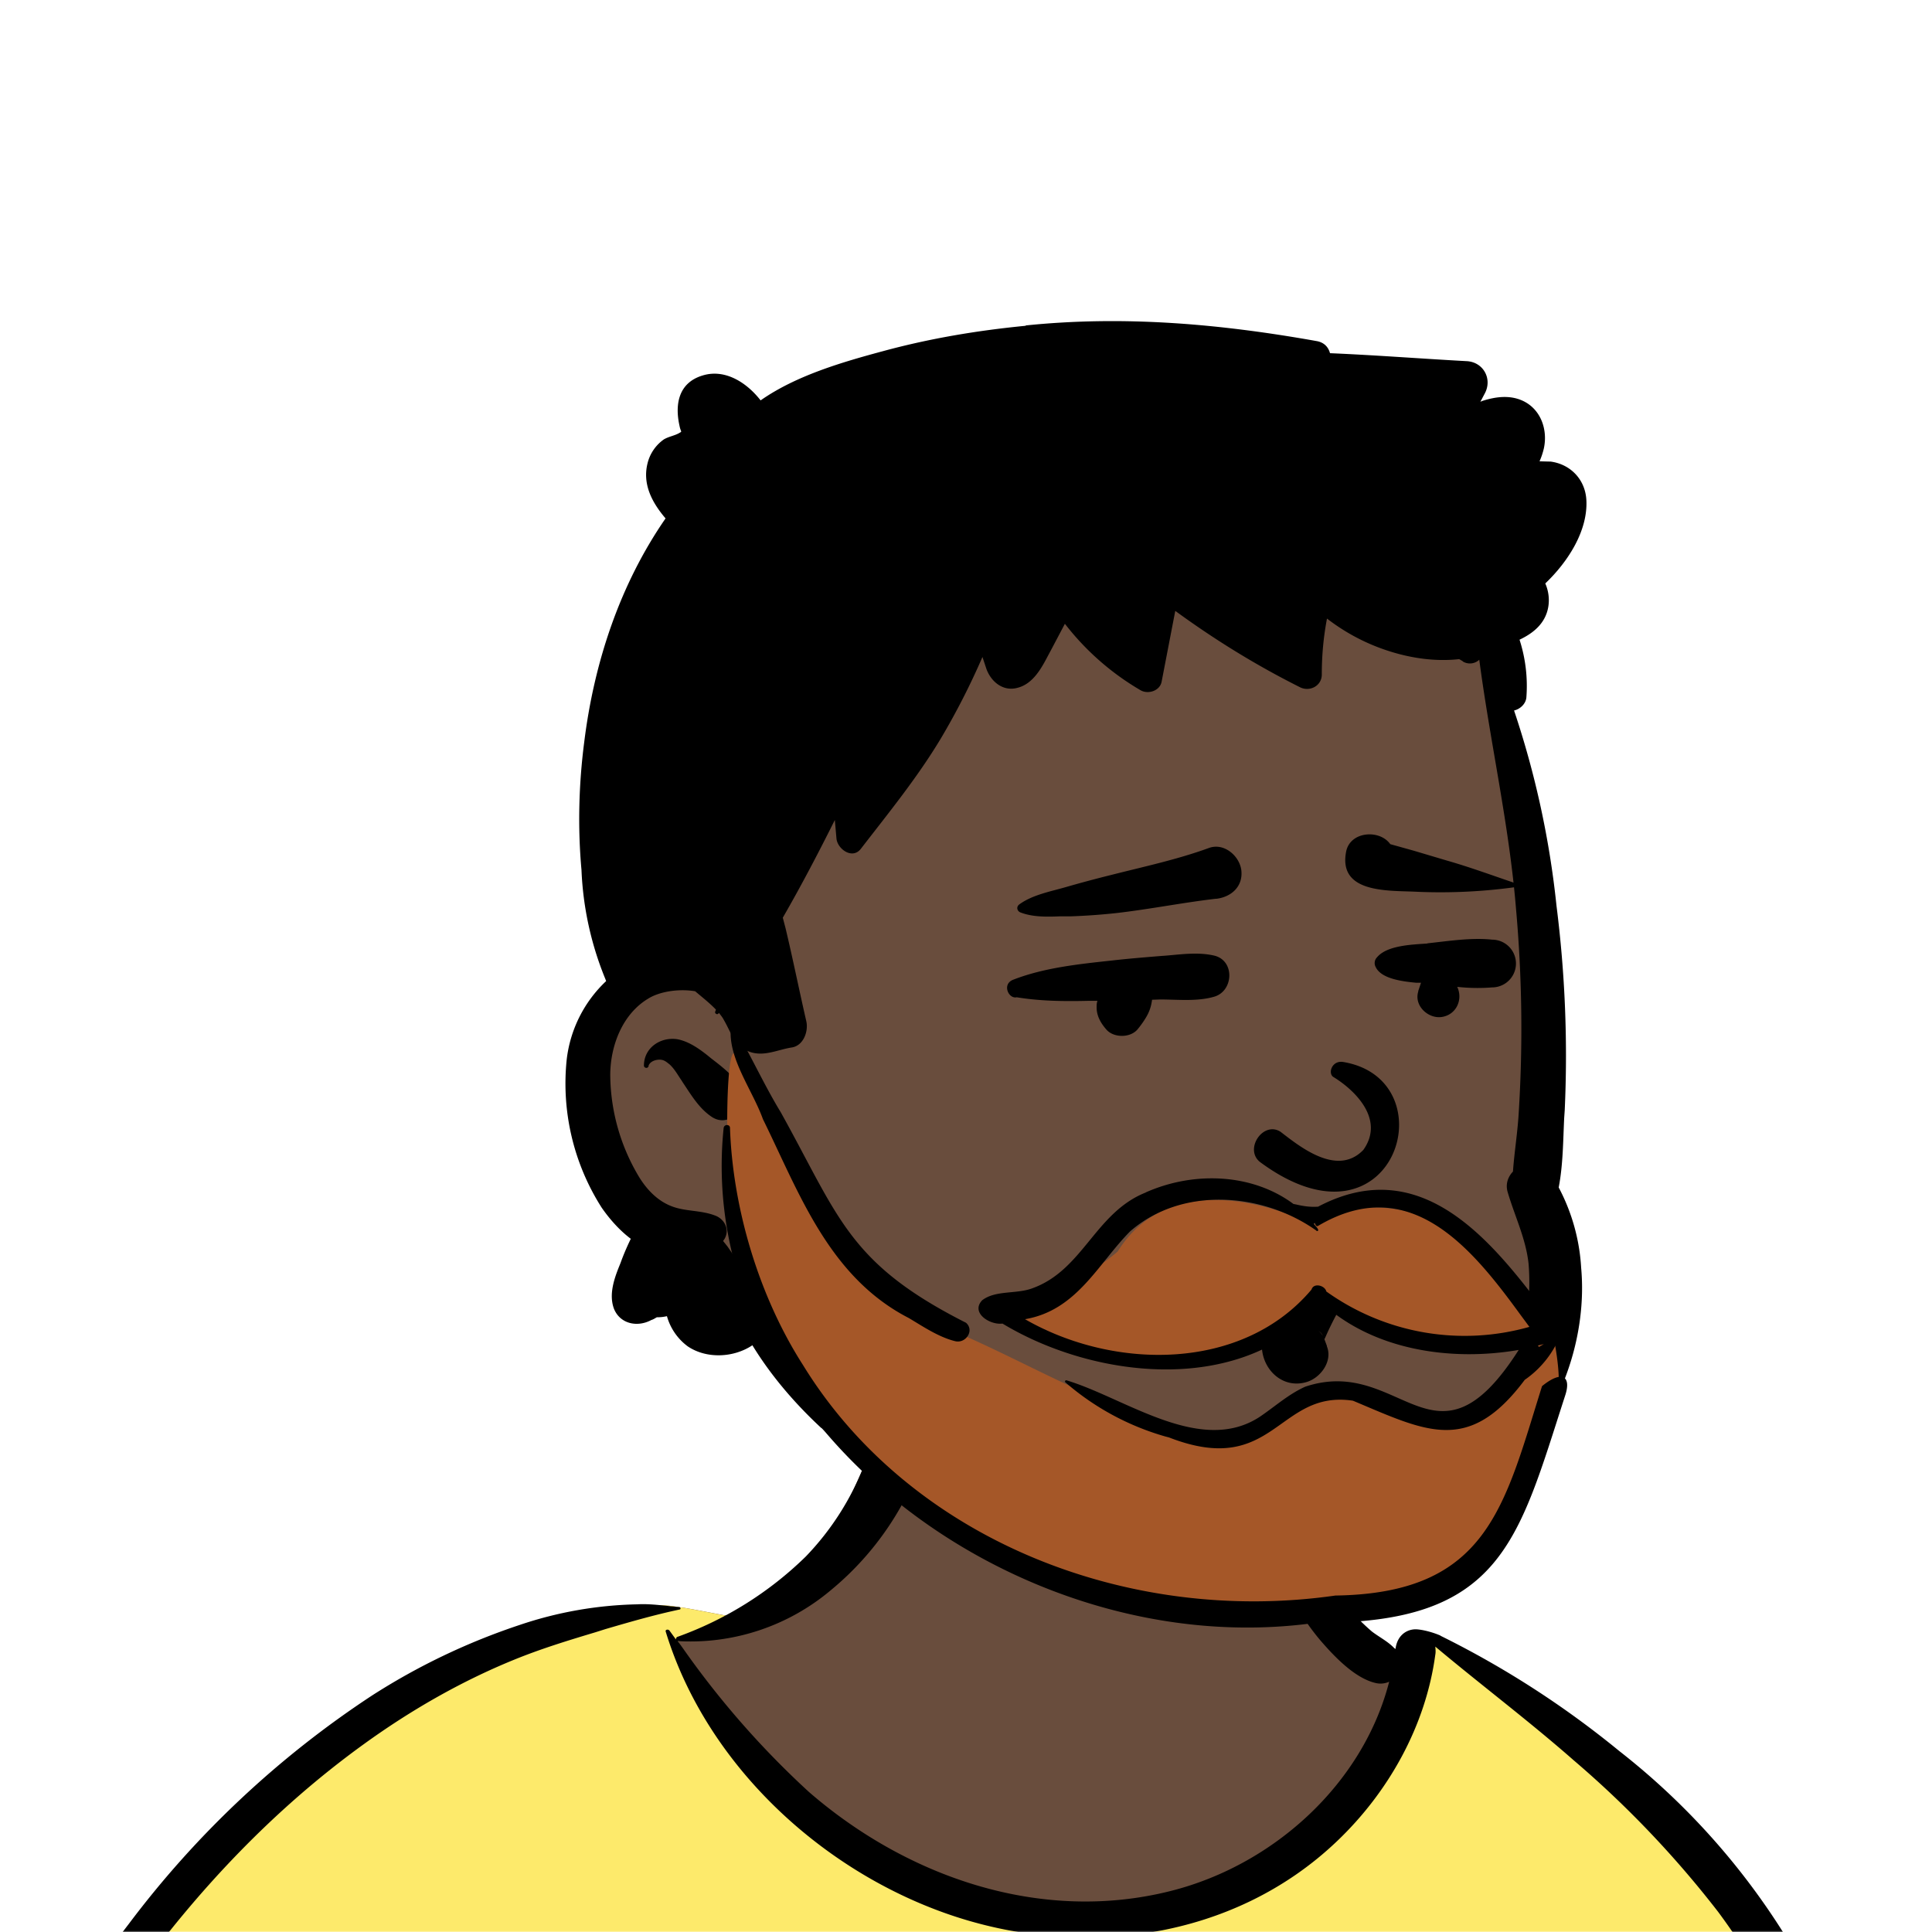 <svg xmlns="http://www.w3.org/2000/svg" viewBox="0 0 704 704" fill="none" shape-rendering="auto"><mask id="viewboxMask"><rect width="704" height="704" rx="0" ry="0" x="0" y="0" fill="#fff" /></mask><g mask="url(#viewboxMask)"><g fill-rule="evenodd" clip-rule="evenodd"><path d="M705.3 1074a2351.1 2351.1 0 0 1-15.6-101c-1-7.7-2.5-16.4 2.7-22 7.3-8 14-14.8 14.8-26.2.8-10.7-2.8-22.4-5-32.8a809.4 809.4 0 0 0-17.3-64.7c-6.6-21.7-13.9-43.2-21.3-64.6-6.9-20-13.5-40.3-22.5-59.5-17-36.5-46-63.5-81.6-81.6-9-4.5-27-20.5-36.3-24-8.5-3.4-8.5 6.3-16.9 2.6-6.7-2.9-13-6.7-16.7-13.2-4-7-14.3-16.9-15.9-25-3.3-17.4.3-32.2-12-45.3a90 90 0 0 0-41.1-23.8c-33.7-9.3-78.5-2.8-98.8 28.5-9.7 14.9-13 33-26.2 45.1-11.4 10.7-8.8 18-23.6 23.4-.9.3-23.6-4.5-24.4-4.2-16.2-3.5-31.7 6.2-46.5 11.8a325.4 325.4 0 0 0-63 32.3 399.2 399.2 0 0 0-102.3 98.5 482.5 482.5 0 0 0-76.4 161c-1.7 6.4-3.5 13-1.5 19.4 1.7 5.3 5.4 9.2 9.8 12.4 6 4.3 18 7 17.7 15.7-.1 6.6-2.4 13.5-3.5 20-1.3 7.7-2.3 15.5-3.4 23.2-4.8 35.4-8.6 71-10.3 106.6a920 920 0 0 0-.5 106c.1 2.3.8 4.5 2 6.2-1 .4-1.2 2.4.1 2.7l2.7.5a12 12 0 0 0 7 2.4l5.5.2c19.3 4 38.6 7.9 58.1 10.8 23.8 3.5 47.6 6.3 71.5 8.7 49.2 4.8 98 3.2 147.1.6a1877 1877 0 0 1 147.4-2c49.2 1.4 98.4 3.5 147.6 4.4 55 1 110-.5 164.8-5 7.5-.5 12.2-6.5 10.7-14-8.9-44.7-19-89.1-27-134Z" fill="#694d3d"/><path d="m201 597.5 1.2-.4c14.5-5.7 29.6-14.8 45.4-11.4.5-.2 10.8 1.9 17.9 3.2l-6.7 7L247 598c40.7 67.1 88.8 100.7 144.3 100.7 55.5 0 97.7-33.6 126.4-100.7l4-1c.4 0 1 .2 1.5.4 9.3 3.6 27.4 19.6 36.3 24.1 35.6 18 64.5 45 81.6 81.6 8.7 18.6 15.2 38 21.8 57.5l.7 2c7.4 21.4 14.7 43 21.3 64.6 6.3 20.4 12 41 16.6 61.8l.7 2.9c2.2 10.4 5.8 22 5 32.8a29 29 0 0 1-3 10.7l-80.4 29 38.4 261.3c-35.1 1.5-70.3 2-105.5 1.3-49.2-.9-98.4-3-147.6-4.3-47.7-1.2-95.3-.7-143 1.7l-12 .6a946.3 946.3 0 0 1-139.5-1l-3.1-.3v-38.3l16.3-212.9-83-15.6-81.3-39.5a21.7 21.7 0 0 1-5.6-8.8c-1.9-6-.5-12 1-18l.5-1.3a492.8 492.8 0 0 1 76.4-161A399.3 399.3 0 0 1 138 629.7c19.8-13 40.9-23.9 63-32.3Z" fill="#fdea6b"/><path d="M232.2 584.6c5.1-.3 10.3.6 15.4 1 .4.1.6.8 0 .9-9 1.9-18 4.5-26.9 7.1l-3.8 1.2c-10 3-19.8 6-29.6 10-19.4 7.9-37.8 18.5-54.8 30.8C67.2 682.8 20 754.3-9.9 828.3a526 526 0 0 0-24.3 77c-.4 1.6-2 5.4-1 7 .7 1.3 3.6 2.1 5 2.9l4.5 2.3 25.2 12.9 2.3 1.1c38 18.6 78.4 34.4 121 35.5l.4-3.7a342 342 0 0 1 9.9-60c.3-1 1.6-.6 1.7.3 3 23.1 2 46.4 1 69.7-1.8 41-4.3 82.2-6.5 123.3-1.2 20.6-2.6 41-3.9 61.7-1.3 20.5-1.7 41.6-4.7 62-.6 4.6-6 7-10 6.6-4.4-.5-7.9-4.5-8-9 0-11.9 1.5-24 2.4-35.8l2.5-33.8c3.1-41.1 6.8-82.2 10.2-123.3a4771 4771 0 0 1 3.8-43.7C76.4 979.8 34.2 963-6.1 943.5c-.6 13.2-2 26.5-3.4 39.6-3.8 36.8-7.1 73.6-9.6 110.5a2254.2 2254.2 0 0 0-4.2 92.7l-.2 7c0 4.4-.5 8.5-4.3 11.7-3.7 3.3-8.9 3.5-12.6 0-5-4.6-4.2-10.9-4-17.1a1675.6 1675.6 0 0 1 1.8-47.2 1321 1321 0 0 1 10.5-109.5l2-14c3.5-26 7.5-52.7 15.5-77.9-3.1-1.5-6.2-3-9.3-4.7-5.5-2.7-11.2-5.4-16.6-8.4-4.2-2.5-7.9-5.8-9-10.8-1.4-5.5.6-11.5 2-16.9v-.4a502 502 0 0 1 26.6-80 523.2 523.2 0 0 1 67.8-117 353.8 353.8 0 0 1 88.7-83.3 239 239 0 0 1 53.8-25.7 142.6 142.6 0 0 1 42.8-7.5Zm90.1-66c6-6.5 18.1.2 15.2 8.8a108.2 108.2 0 0 1-34.7 52A79.4 79.4 0 0 1 247 598l1.7 2.4a321.1 321.1 0 0 0 46.1 52.6c36 31.2 84.8 48 132 36 37.1-9.4 69.8-38.8 79.4-76.2-1.3.6-3 .9-4.8.5-7.7-1.7-15.3-9.8-20.3-15.6-5.3-6.3-9.5-13-12.6-20.7-5.6-14-7.4-32.1.3-45.7 1-1.7 3-.7 3.3 1l.3 2.5c1.5 12.7 3.3 25 9.3 36.6a76 76 0 0 0 18.2 23.1c2.6 2 5.8 3.6 8.1 6l.5.4c.6-5 4.1-7.3 7.6-7.2 3.3.2 7.3 1.6 8.8 2.3l.1.1a341 341 0 0 1 65.1 42 259 259 0 0 1 88.4 129c7.5 25.3 11.8 51.4 16.3 77.4l2.8 16c4.2 23.9 8.9 48.4 18.4 70.7 2.5 5.7.6 11.1-5.5 13.4A1493 1493 0 0 1 688 953c3.7 16 6 32.5 8.7 48.5 6 34.1 13.2 68 19.4 102 3.2 17.5 6.1 35 9.3 52.3l4.7 25.2 2.4 13.6.1.7c.5 2.4 1 4.9.4 7.3-.8 2.7-2.9 4.6-4.8 6.6-1.6 1.6-3.8 1.6-5.7.7l-.7-.3c-3.4-1.6-6-3.2-7.3-7-.7-2.5-1-5.2-1.5-7.7a3535.6 3535.6 0 0 1-7.8-43.6l-1.6-9.1c-5.2-31.4-10.2-62.9-12.8-94.5-1-14-2.3-28.1-3.5-42.2l-.9-10.5c-1.1-13.3-2.5-27-2.7-40.5l-4.5 1.6L657 964c-5.5 2-12.5 6-18.4 5.2-2.9-.3-5-1.2-6.8-2.9 2 28.8 4.8 57.4 8.5 86a1965.7 1965.7 0 0 0 22 135c.6 3.2 1.4 6.4 1.9 9.6.5 3.7-.5 5.9-2.5 9-1.7 2.4-5 3.7-7.8 2-3.6-2.3-5.5-4.3-6.5-8.4-1-3.7-1.6-7.6-2.3-11.4a1654.2 1654.2 0 0 1-11.4-65.2c-7.8-52-12.7-104.4-15.2-156.8a1388 1388 0 0 1-1.4-77.8c0-13.3.5-26.6 1.4-39.9 1-13.4 3-26.5 4.8-39.8 0-.5.7-.5.7 0 .8 14.9 2.1 29.8 2.8 44.7.6 14.3.9 28.5 1.4 42.8.6 18.7 1.5 37.5 2.7 56.2a9.6 9.6 0 0 1 8.5-3.1c4.7-1 9.7-3.4 14.1-5l16.8-5.5 26.4-8.7a679 679 0 0 1-18-80.8l-2-12.3c-4-24.2-8.5-48.5-15.8-72a229.8 229.8 0 0 0-34.8-68.2 370.2 370.2 0 0 0-52.7-55.3C557 627 539.7 614 523 600c.1.9.2 2 0 3-3.5 25.9-17 50-35.8 67.9-37.7 36-93.6 43.4-142 26.5-46.7-16.3-88-55-102.6-102.8-.3-.8.8-1 1.3-.5l2.4 3.3c0-.4.2-.9.7-1a129 129 0 0 0 46.6-29.2 100.2 100.2 0 0 0 21.3-33.3l.4-1c1.7-5 3.2-10.2 7-14.2Z" fill="#000"/></g><g transform="matrix(.998 0 0 1 156 62)"><g fill-rule="evenodd" clip-rule="evenodd"><path d="M242 75.3c56.8 0 115.6 44 136.4 72 17.5 23.7 26.9 130.4 26.9 202.6 0 15 8.3 43.5 5.9 58-9 52.9-47.7 97.2-124.5 97.2S154.8 474.7 97.7 393c-27.7 0-41-21.3-41.3-54.8-.2-33.5 26.8-45.7 26.8-45.7s-9.6-132.3 14.5-166.7C122 91.3 185.3 75.3 242 75.3Z" fill="#694d3d"/><path d="M218.1 56.6c35.9-3.7 71-.6 106.4 5.7 2.7.5 4.2 2.2 4.8 4.4 16.6.7 33.3 2 49.9 2.9 6 .3 9.4 6.3 6.7 11.6l-1.7 3.2.7-.3c5-1.6 10.4-2.3 15.3.2 6.2 3.2 8.6 10.4 7.2 17a26 26 0 0 1-1.6 4.8l4.1.1c7.3 1 12.6 6.6 13 14 .6 11.1-6.6 22.4-15 30.4 1.1 2.5 1.6 5.5 1.1 8.5-1 6-5.4 9.6-10.5 12a54.8 54.8 0 0 1 2.5 21c-.2 2.4-2.3 4.3-4.5 4.8a330.2 330.2 0 0 1 15.5 71.2 433.2 433.2 0 0 1 3 74.4l-.2 2.9c-.4 8.3-.4 17-2 25.3A71 71 0 0 1 421 400c1.1 12-.6 24.6-4.4 36-14.4 43.5-57.8 70.9-101.4 78-40.3 6.6-87-2.3-110.6-39-.4-.5.4-1 .9-.6a112.8 112.8 0 0 0 57.7 22.8c36.8 5.1 78-3.6 107.6-26.7a83.8 83.8 0 0 0 31-72c-1-9.2-5-17.2-7.6-26-.9-2.9 0-5.6 1.9-7.6.5-7.1 1.7-14.3 2.1-21.4a489.6 489.6 0 0 0-1-74.5c-2.5-30.5-9.4-60.3-13.4-90.6a5 5 0 0 1-5.9.7l-.2-.2-1.2-.7h-.2c-8.4.9-17-.3-25-2.8a73.6 73.6 0 0 1-23.1-12c-1.3 6.8-1.9 13.5-1.9 20.4 0 4.2-4.5 6.4-8 4.6-16-8-31.1-17.3-45.5-27.8l-5 25.9c-.7 3.3-5 4.6-7.7 3a96.2 96.2 0 0 1-27.6-24.2l-4.6 8.7-2.3 4.3c-2.3 4.3-5.3 9-10.3 10.3-5.2 1.5-9.6-2-11.4-6.7l-1.5-4.5a263.4 263.4 0 0 1-15.2 29.7c-8.6 14.3-19 27-29.2 40.2-3.1 4-8.5.1-8.9-3.7l-.6-6.8c-6 12-12.3 24-19 35.6l1 3.8c2.7 11.3 5 22.7 7.6 34 .8 3.7-1.1 8.9-5.4 9.5-5.1.8-10 3.4-15.2 1.6-5.7-2-6.8-7-9.5-11.6-.5-1-1.2-1.8-1.8-2.6l-.2.2c-.4.6-1.4 0-1.2-.6l.3-.8c-2.3-2.4-5-4.5-7.6-6.7-6-1-12.9.1-17 2.6-9.5 5.6-13.9 17.1-14 27.7a73 73 0 0 0 10.3 37c2.8 4.7 6.8 9 12 11 5 2 10.6 1.4 15.9 3.4 3.4 1.2 5.6 5 3.5 8.6l-.5.7 1.6 2 3.2 4.6 8.2 9c5 5.5 9.8 11.2 14.8 16.9 4.6 5.3 9.5 10.3 14.6 15.2 4.8 4.6 10.8 8.5 15.2 13.5 4.3 4.8 5.4 13.3-1.6 16-7.8 3.2-14.7-4-20-9l-.2-.1c-9.6-8.9-18.3-19-25.1-30.1-6.9 4.6-16.8 5-23.6.4a20.6 20.6 0 0 1-7.6-11 16 16 0 0 1-3.7.4c-.7.4-1.3.8-2 1-5 2.7-11.3 1.5-13.6-4-2-5.2 0-11 2-15.9l.4-1c1-2.8 2.3-5.8 3.7-8.7-4-3-7.6-7-10.6-11.3a84 84 0 0 1-12.8-54A46.6 46.6 0 0 1 65 295.5l-.3-.8A116.8 116.8 0 0 1 56 255c-1.4-15.4-1-31.2 1-46.6 3.6-29 13-57.4 29.7-81.5-4.8-5.6-8.5-12.3-6.6-20a15 15 0 0 1 6-8.8c1.7-1 3.7-1.3 5.4-2.2l.5-.3c.8-.4.2-.3-.2-2.4-1.8-8-.3-15.8 8.5-18.4 8.3-2.5 16.2 2.8 21.1 9.1 13-9.1 30-14 44.9-18 17-4.6 34.4-7.5 52-9.2ZM78.8 326.3c0-6.6 6.2-10.6 12.3-9.6 4 .8 7.5 3.2 10.7 5.7l1.6 1.3c3.9 3 8.4 6.4 10.7 10.7 3.4 6.4-3.8 15-10.5 10.6-4.7-3.1-7.6-8.1-10.7-12.7l-.3-.5c-1.4-2-2.6-4.3-4.5-6l-.4-.3c-.6-.5-1.3-1-2-1.2-1.6-.5-4.5.1-5.2 2v.2c-.3 1-1.7.7-1.7-.2Z" fill="#000"/></g></g><g transform="translate(315 248)"><path fill-rule="evenodd" clip-rule="evenodd" d="M181.7 212.8c.7-.2 1.3.8.8 1.3-2.4 2-3.9 6-5.6 8.6a116.6 116.6 0 0 0-9 16.7l-.3.6.9 2.4v.2c2.2 5.4-2.3 11.5-7.4 13-8.7 2.6-16.1-4.5-16.3-13-.2-6.6 4.3-12.5 9-17a52 52 0 0 1 13.5-9.5c2.2-1 4.5-2 6.9-2.4 2.5-.6 5.1-.2 7.5-.9ZM165.4 237c.6.3 1.2 1 1.6 1.8a3 3 0 0 0-1.6-1.8Zm5.4-92.6c7.6 4.6 19 15.3 11 26.6-9.6 10-23.4-1.4-30.2-6.6-6.3-4-13.3 6.3-7.5 11 49 36.3 69-29.8 30.5-36.4-4.2-.8-5.8 4-3.8 5.4Zm-62-44.1 1.3-.1c5.8-.5 11.6-1.3 17.3 0 7.7 1.8 7.1 13 0 15-6.2 1.8-13.2 1-19.6 1l-3 .1c-.3 2.4-1 4.5-2.3 6.6-.9 1.5-2 3-3 4.2-2.7 3.2-8.8 3.1-11.4 0-2-2.3-3.5-4.9-3.5-8 0-.8 0-1.6.3-2.4h-3.6c-8.6.2-17.3.1-25.8-1.3-3 .7-5.5-4.8-1.3-6.4 11.3-4.4 24-5.7 36-7 6.1-.7 12.4-1.2 18.5-1.7Zm96.4-4.6h.3c7.4-.8 15.7-2.1 23.2-1.3a8.7 8.7 0 0 1 0 17.4 67 67 0 0 1-12.7-.2c2.2 4.7-.4 10.3-5.8 11-4.9.6-10-4.2-8.4-9.3v-.2l1-3H201c-5.3-.5-12.7-1.5-14.7-5.7a3 3 0 0 1 .5-3.6c3.7-4.4 13-4.6 18.4-5ZM125.5 61c5.4-2 11 2.7 11.8 7.9.8 6-3.5 9.9-9 10.6h-.3c-12 1.4-24 3.8-36.1 5.2-5.5.6-11 1-16.6 1.2h-4c-4.8.2-10 .3-14.4-1.4-1.2-.4-1.8-2-.4-3 4.7-3.4 11.1-4.6 16.7-6.2A452 452 0 0 1 90 70.8c11.8-3 24-5.6 35.5-9.8Zm50 1.4c1.4-7.5 12.2-8.3 16.1-2.8l8.6 2.4 12.1 3.6c8.4 2.4 16.5 5.4 24.8 8.2.8.3.6 1.4-.2 1.5a199.8 199.8 0 0 1-34.4 1.7l-2.3-.1c-10.2-.4-27.5.3-24.7-14.5Z" fill="#000"/></g><g transform="translate(279 400)"><g fill-rule="evenodd" clip-rule="evenodd"><path d="M-11.6-16.2c7 0 10 16.4 10 16.4 18 31 35.3 62 66.1 83.2 34.3 13.8 68 37.2 107 39.7 17.7-1.8 22.8-18 44.6-12.3 13.9 3.4 29.4 10 42.3.5 10.8-7.1 18.4-17.9 27.8-26.5.4-1.6 3.6 15 2.6 20.5l-.7 3.2c-5.8 25.5-11.7 55.6-37.6 69.7-7.9 4.1-19 8.2-27.7 5.8-46.3 7.4-96.5 2-137-21-14.3-3.8-24.9-15.2-36.1-23.8-27.5-24-59-54.6-62-91.1-3-36.6-1.6-64.3.7-64.3ZM128.3 56c15.7-25.3 47-21.2 71.4-9.7 13.4-9.1 31.2-7.4 45.7-1 13.5 7.4 23.7 19.4 33 31 2.3 3 3.2 7.2 0 8.7-15 12.4-46.4 5.1-60.6-4.1-10.3-.8-8-15.4-20-5.2a64 64 0 0 1-28.5 14.8 75.2 75.2 0 0 1-67.4-6c-2.7-.3-13.7-6.6-9.8-8.8 4.3 1.2 28-12.4 36.2-19.7Z" fill="#a55728"/><path d="M-15.3 11c.2-1.4 2.3-1.4 2.3 0 1 29.2 10.5 61.3 26.6 86.4 38.8 63.2 117.8 94.9 194 84 55.5-.8 61.5-32.3 75.3-76.3 7.2-5.9 10.7-3.7 8.5 3.2-17.2 53-23 83.5-90.8 83-108.9 15.5-227-73.5-215.9-180.4Zm153.8 23.5c17.8-7.9 39-6.8 53.8 4.2l1 .2c2.6.6 5 1 8 .8C240.6 19 266.8 55 287 82c1.5 0 2.8 1.3 2.4 2.7l.6.7a36 36 0 0 1-13.4 17.4c-20.5 27.4-35.9 18.8-62.6 7.6-27.5-4.1-28.6 28.3-67 13.4l-1.5-.4a95.6 95.6 0 0 1-36.3-19.7c-.3-.3 0-.9.5-.7 21.3 6.4 48.7 27.4 70.3 13.3 5.5-3.7 10.4-8.2 16.6-11 35-11.7 47.2 34.6 77.8-13.4-24.9 4.3-53 0-71.6-17-27.8 33.6-82 28.2-116.5 7.4-4.7.6-11.7-4-7.4-8.5 4.8-3.7 12.3-2.2 18.1-4.3 18.7-6.6 23-27.7 41.6-35Zm62.3 14c-19.7-14-49.1-16.3-68 .2-11.7 11.8-19.4 28.8-38.3 32 32.5 18.7 79.3 19 104.4-10.8.8-2.6 4.9-1.5 5.4.7a86.6 86.6 0 0 0 74 12.9l-3.4-4.6c-17.5-24-40.1-52-73.6-32.2-.8.4-1-.6-1.2-1.1l-.4.3c.3.6 2.8 2.7 1 2.7Zm80.6 41.8.4.5a54 54 0 0 1 1.7-1h-.1l-2 .5ZM-12.7-25.4v-1c0-9.6 2.6 2.6 3.7 5 5 9 9.2 18 14.5 26.7C26.8 43.6 30.1 60.3 73 82c3.2 2.8-.1 7.7-4 6.7-6-1.5-11.6-5.3-16.8-8.4C23 65.3 12.2 34.6-1 7.8c-3.8-10.6-12.7-22-11.7-33.2Z" fill="#000"/></g></g><g transform="translate(179 343)"></g><g transform="translate(203 303)"></g></g></svg>